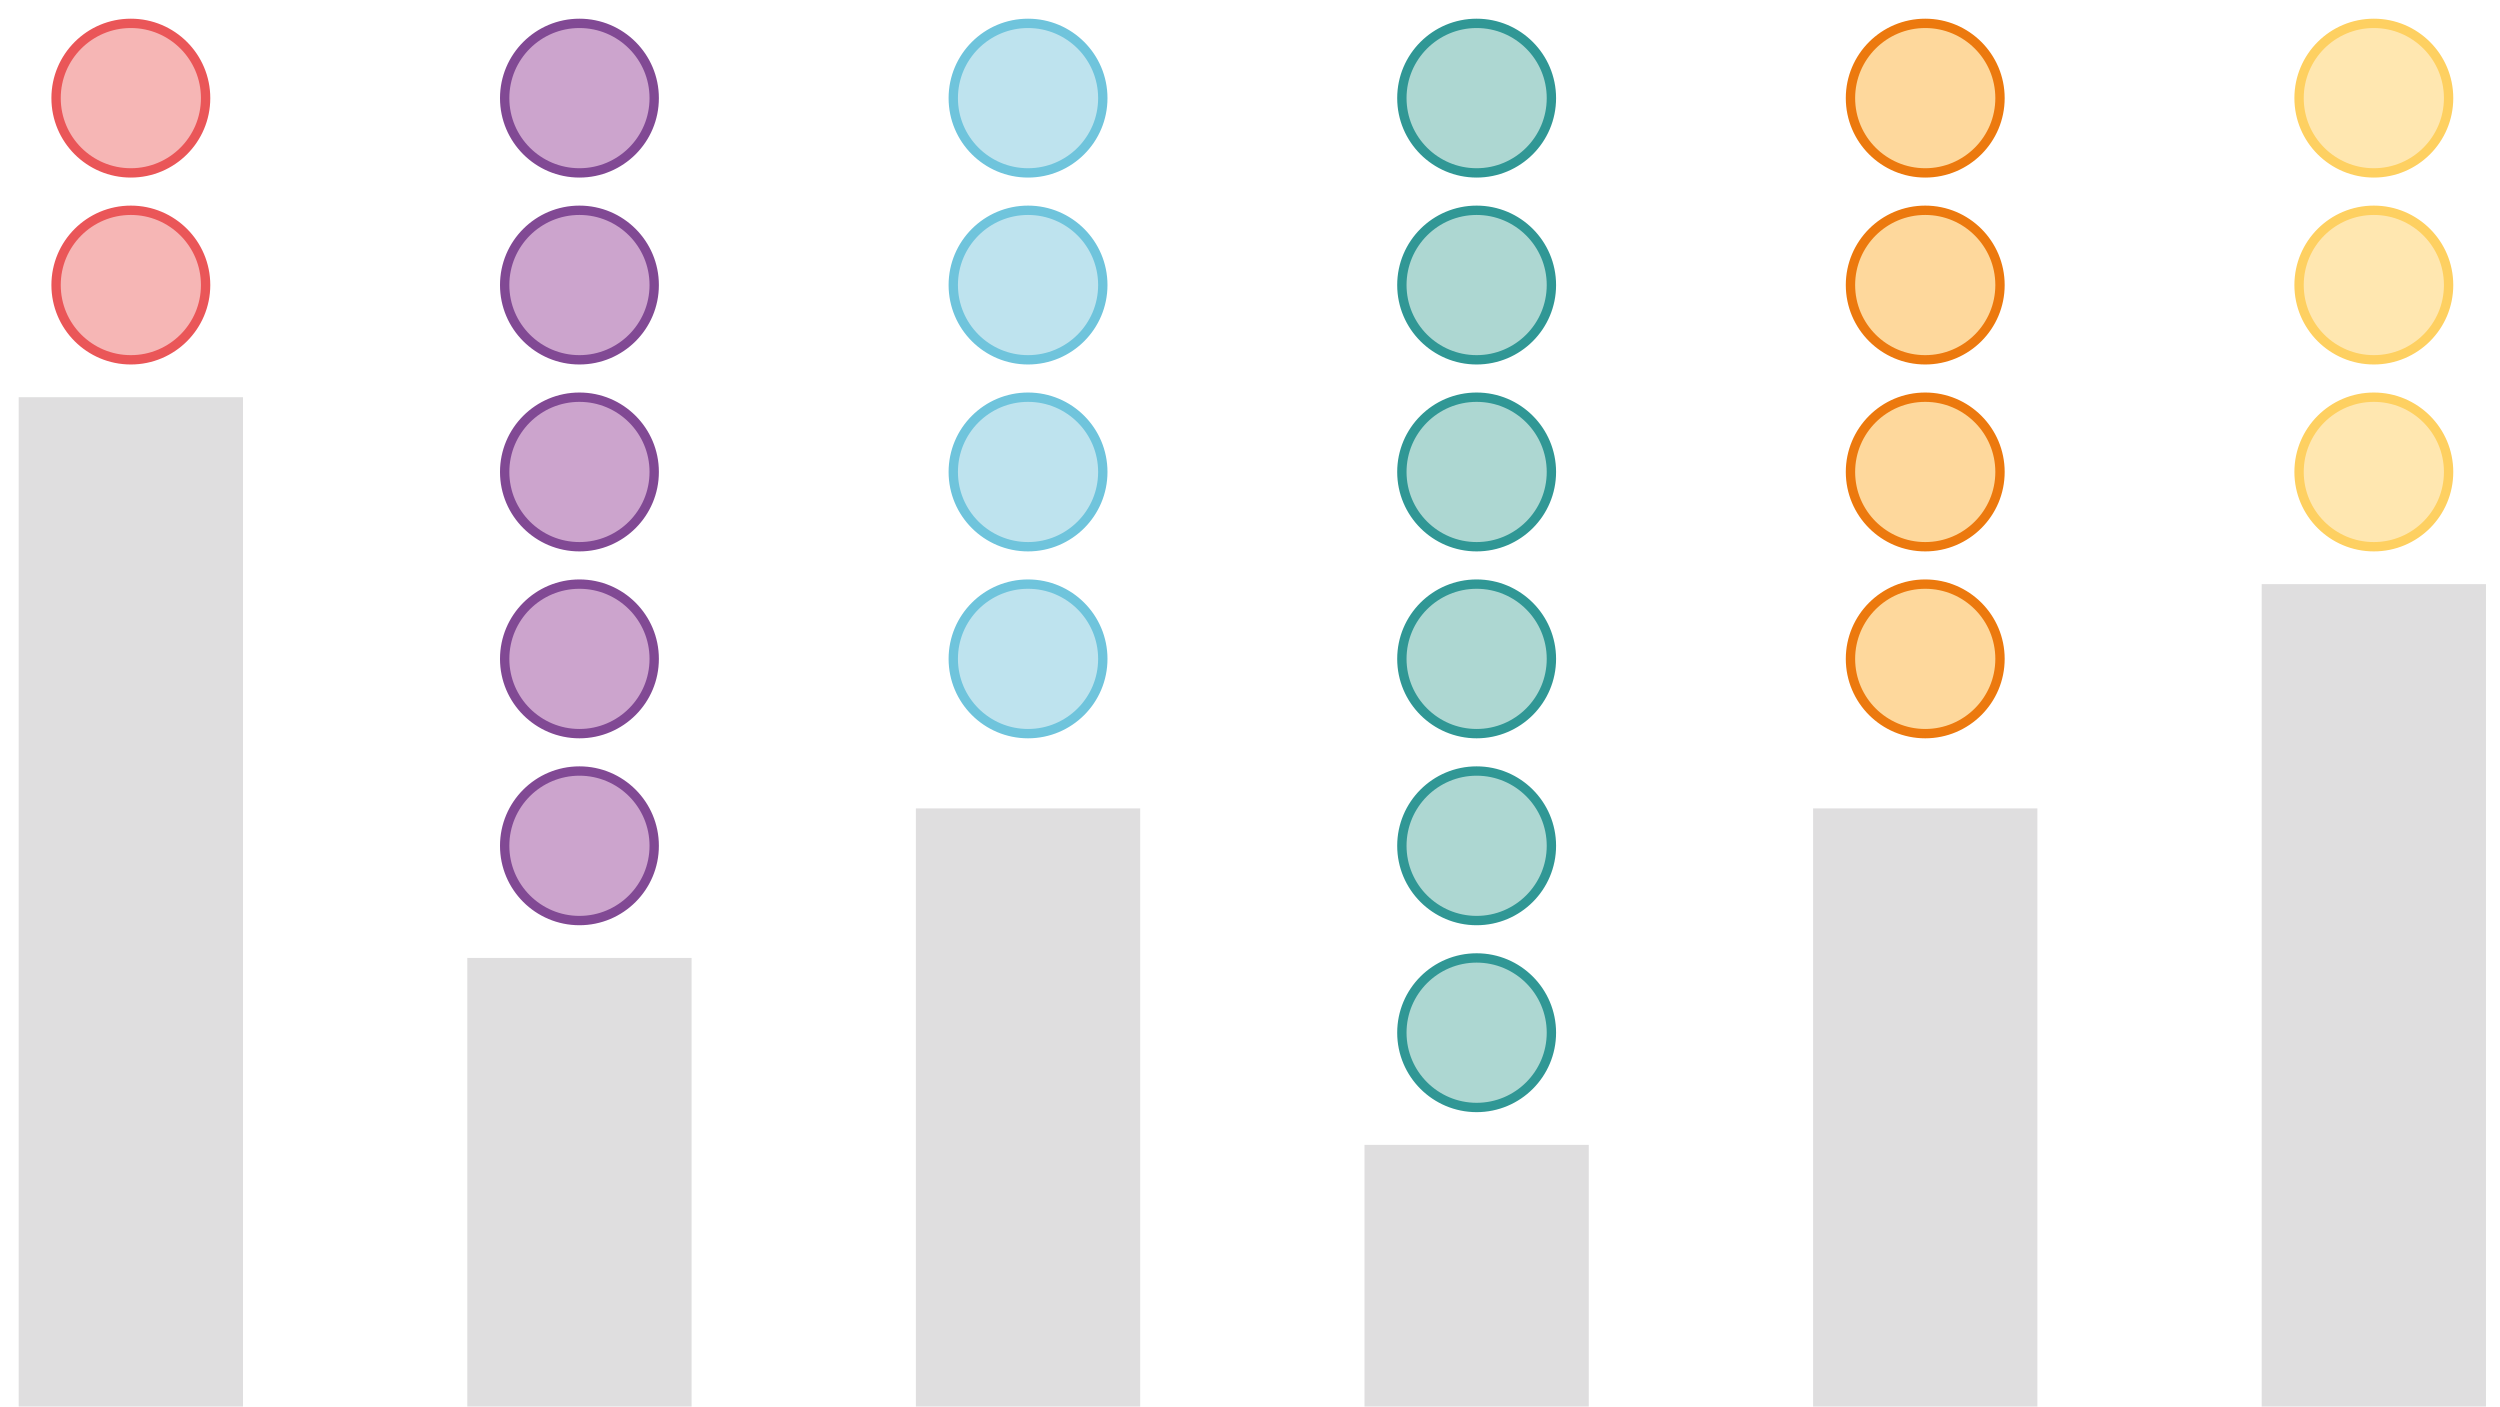 <?xml version="1.0" encoding="UTF-8"?>
<svg id="Layer_1" data-name="Layer 1" xmlns="http://www.w3.org/2000/svg" viewBox="0 0 535 301">
  <defs>
    <style>
      .cls-1 {
        fill: #ffe7b0;
        stroke: #fed061;
      }

      .cls-1, .cls-2, .cls-3, .cls-4, .cls-5, .cls-6 {
        stroke-miterlimit: 10;
        stroke-width: 2px;
      }

      .cls-2 {
        fill: #f6b6b5;
        stroke: #ea5658;
      }

      .cls-7 {
        fill: #dfdedf;
      }

      .cls-3 {
        fill: #bee3ee;
        stroke: #6fc4dc;
      }

      .cls-4 {
        fill: #add7d2;
        stroke: #309795;
      }

      .cls-5 {
        fill: #fed89c;
        stroke: #ec790e;
      }

      .cls-6 {
        fill: #cca4cd;
        stroke: #814994;
      }
    </style>
  </defs>
  <rect class="cls-7" x="4" y="85" width="48" height="216"/>
  <rect class="cls-7" x="100" y="205" width="48" height="96"/>
  <rect class="cls-7" x="484" y="125" width="48" height="176"/>
  <rect class="cls-7" x="388" y="173" width="48" height="128"/>
  <rect class="cls-7" x="292" y="245" width="48" height="56"/>
  <rect class="cls-7" x="196" y="173" width="48" height="128"/>
  <circle class="cls-6" cx="124" cy="141" r="16"/>
  <circle class="cls-6" cx="124" cy="181" r="16"/>
  <circle class="cls-3" cx="220" cy="141" r="16"/>
  <circle class="cls-4" cx="316" cy="141" r="16"/>
  <circle class="cls-5" cx="412" cy="141" r="16"/>
  <circle class="cls-6" cx="124" cy="101" r="16"/>
  <circle class="cls-3" cx="220" cy="101" r="16"/>
  <circle class="cls-4" cx="316" cy="101" r="16"/>
  <circle class="cls-4" cx="316" cy="221" r="16"/>
  <circle class="cls-4" cx="316" cy="181" r="16"/>
  <circle class="cls-5" cx="412" cy="101" r="16"/>
  <circle class="cls-1" cx="508" cy="101" r="16"/>
  <circle class="cls-2" cx="28" cy="61" r="16"/>
  <circle class="cls-6" cx="124" cy="61" r="16"/>
  <circle class="cls-3" cx="220" cy="61" r="16"/>
  <circle class="cls-4" cx="316" cy="61" r="16"/>
  <circle class="cls-5" cx="412" cy="61" r="16"/>
  <circle class="cls-1" cx="508" cy="61" r="16"/>
  <circle class="cls-2" cx="28" cy="21" r="16"/>
  <circle class="cls-6" cx="124" cy="21" r="16"/>
  <circle class="cls-3" cx="220" cy="21" r="16"/>
  <circle class="cls-4" cx="316" cy="21" r="16"/>
  <circle class="cls-5" cx="412" cy="21" r="16"/>
  <circle class="cls-1" cx="508" cy="21" r="16"/>
</svg>
